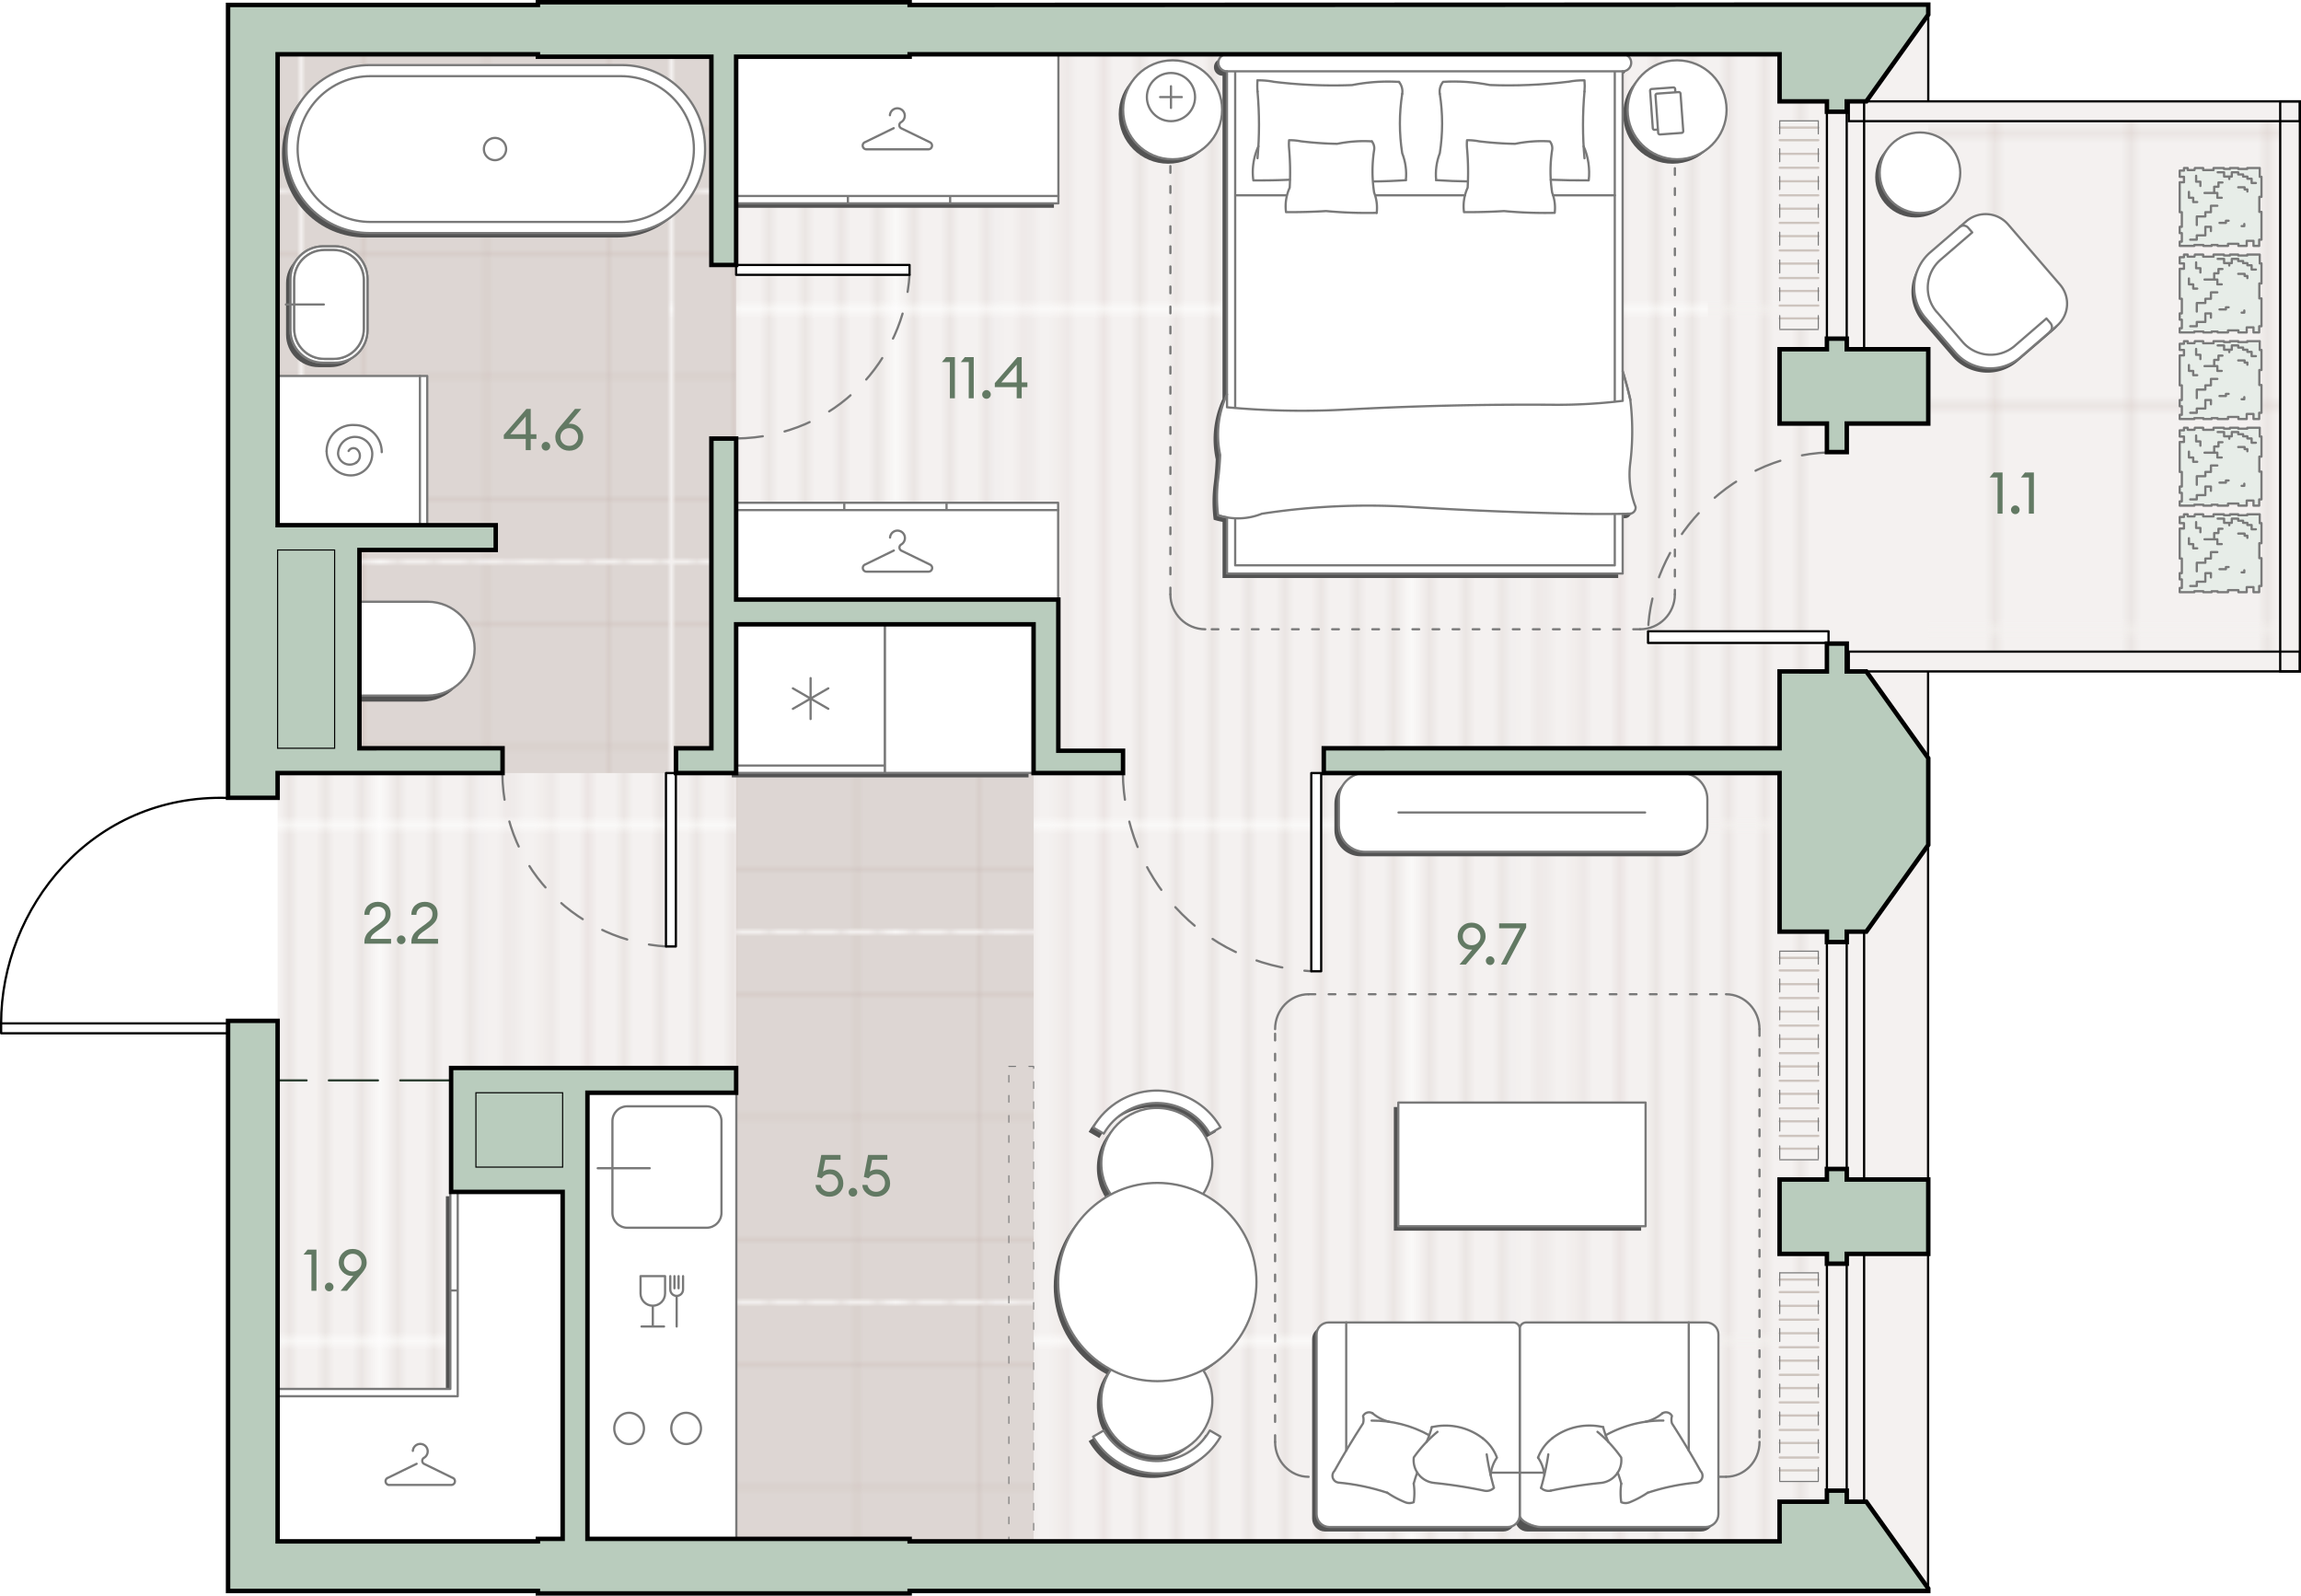 <?xml version="1.0" encoding="UTF-8" standalone="no"?>
<svg
   xml:space="preserve"
   width="515.78"
   height="357.67"
   version="1.0"
   viewBox="0 0 515.78 357.67"
   id="svg300"
   sodipodi:docname="oYcYQnC2MzlFc4SM.svg"
   xmlns:inkscape="http://www.inkscape.org/namespaces/inkscape"
   xmlns:sodipodi="http://sodipodi.sourceforge.net/DTD/sodipodi-0.dtd"
   xmlns:xlink="http://www.w3.org/1999/xlink"
   xmlns="http://www.w3.org/2000/svg"
   xmlns:svg="http://www.w3.org/2000/svg"><defs
     id="defs304" /><sodipodi:namedview
     id="namedview302"
     pagecolor="#ffffff"
     bordercolor="#000000"
     borderopacity="0.25"
     inkscape:showpageshadow="2"
     inkscape:pageopacity="0.0"
     inkscape:pagecheckerboard="0"
     inkscape:deskcolor="#d1d1d1" /><pattern
     id="a_571"
     width="56.44"
     height="56.44"
     x="-514.71"
     y="453.78"
     patternUnits="userSpaceOnUse"
     style="overflow:visible"
     viewBox="0 -56.44 56.44 56.44"><path
       d="M0-56.44h56.44V0H0z"
       style="fill:none"
       id="path2" /><path
       d="M0-56.44h56.44V0H0z"
       style="fill:none"
       id="path4" /><path
       d="M0-56.44h56.44V0H0z"
       style="fill:#f4f1f0"
       id="path6" /><path
       d="M54.67 0v-56.44M50.6 0v-56.44M46.53 0v-56.44M42.46 0v-56.44M38.39 0v-56.44M34.32 0v-56.44M30.26 0v-56.44M26.19 0v-56.44M22.12 0v-56.44M18.05 0v-56.44M13.98 0v-56.44M9.91 0v-56.44M5.85 0v-56.44M1.78 0v-56.44"
       style="fill:none;stroke:#d1c4be;stroke-width:.25;stroke-miterlimit:10"
       id="path8" /></pattern><pattern
     id="c_425"
     width="82.02"
     height="82.02"
     x="-514.71"
     y="453.78"
     patternUnits="userSpaceOnUse"
     style="overflow:visible"
     viewBox="0 -82.02 82.02 82.02"><path
       d="M0-82.02h82.02V0H0z"
       style="fill:none"
       id="path11" /><path
       d="M0-82.02h82.02V0H0z"
       style="fill:none"
       id="path13" /><path
       d="M0-82.02h82.02V0H0z"
       style="fill:#ddd6d3"
       id="path15" /><path
       d="M0-68.35h82.02M0-41.01h82.02M0-13.67h82.02M41.01-82.02V0M13.67-82.02V0m54.68-82.02V0"
       style="fill:none;stroke:#c7b6b1;stroke-width:.25;stroke-miterlimit:10"
       id="path17" /></pattern><pattern
     id="f_78"
     width="56.44"
     height="56.44"
     x="-514.71"
     y="453.78"
     patternUnits="userSpaceOnUse"
     style="overflow:visible"
     viewBox="0 -56.44 56.44 56.44"><path
       d="M0-56.44h56.44V0H0z"
       style="fill:none"
       id="path20" /><path
       d="M0-56.44h56.44V0H0z"
       style="fill:none"
       id="path22" /><path
       d="M0-56.44h56.44V0H0z"
       style="fill:#f4f1f0"
       id="path24" /><path
       d="M10.17 0v-56.44M24.28 0v-56.44M38.39 0v-56.44M52.5 0v-56.44m3.94 22.26H0M56.44-5.9H0"
       style="fill:none;stroke:#d1c4be;stroke-width:.25;stroke-miterlimit:10"
       id="path26" /></pattern><path
     d="M515.78 22.47v128.28h-83.34v18.63l.29.4v19.76l-.09.13-.2.27v73.93h.29v17.67h-.29v73.94l.29.4v1.22H204.4v.56h-84.33v-.56H50.62V231.86H.25c-.14 0-.25-.11-.25-.25v-2.22c0-13.96 5.76-27.55 15.81-37.29 9.44-9.15 21.47-13.79 34.81-13.49V.61h69.44V0h84.33v.61L397.92.53h34.81v2.9l-.25.35v18.68h83.3z"
     style="fill:#fff"
     id="path29" /><path
     d="M382.82 1h49.3v354.91h-49.3z"
     style="fill:#f4f1f0"
     id="path31" /><path
     d="M387.75 22.72h127.78V150.5H387.75z"
     style="fill:#f4f1f0"
     id="path33" /><pattern
     xlink:href="#a_571"
     id="b_302"
     patternTransform="matrix(2.029 0 0 -2.029 16281.048 -34400.73)" /><path
     d="M62.23 12.17h347.39V345.5H62.23z"
     style="fill:url(#b_302)"
     id="path36" /><pattern
     xlink:href="#c_425"
     id="d_486"
     patternTransform="matrix(1 0 0 -1 167.705 -17763.79)" /><path
     d="M61.99 12.17h103.02v161.11H61.99z"
     style="fill:url(#d_486)"
     id="path39" /><pattern
     xlink:href="#c_425"
     id="e_49"
     patternTransform="matrix(1 0 0 -1 167.705 -17763.79)" /><path
     d="M165.01 139.96v104.89h-33.46V345.5H231.7V139.96z"
     style="fill:url(#e_49)"
     id="path42" /><pattern
     xlink:href="#f_78"
     id="g_884"
     patternTransform="matrix(2.182 0 0 -2.182 18929.275 -37176.758)" /><path
     d="M432.23 27.17h78.89v118.89h-78.89z"
     style="fill:url(#g_884)"
     id="path45" /><path
     d="M100.72 242.17H62.03"
     style="fill:none;stroke:#2f4033;stroke-width:.5;stroke-linecap:round;stroke-linejoin:round;stroke-miterlimit:10;stroke-dasharray:11,5"
     id="path47" /><circle
     cx="429.37"
     cy="39.72"
     r="9.03"
     style="fill:#535353"
     id="circle49" /><path
     d="M99.95 268.14v44.19H61.29v34.14H125v-78.33zm-13.69 65.71h6.94m-.81-4.74-6.43 3.14"
     style="fill:#535353"
     id="path51" /><path
     d="M85.96 332.25c-.43.16-.64.64-.48 1.07.12.32.43.54.78.54m7.76-6.08c.8-.45 1.09-1.47.64-2.27s-1.47-1.09-2.27-.64c-.49.28-.81.78-.85 1.34m8.61 7.64H93.2m.82-4.74 6.42 3.14m-.29 1.6c.46 0 .83-.37.83-.83a.84.84 0 0 0-.54-.78m-6.42-4.46a.78.78 0 0 0 0 1.33m7.58-15.14H61.11M100 290.26h1.6m0-22.12v45.83"
     style="fill:#535353"
     id="path53" /><path
     d="M394.4 230.68v92.53M293.33 222.86h93.57M285.82 323.21v-92.53M386.9 331.02h-93.57"
     style="fill:none;stroke:#797979;stroke-width:.5;stroke-linecap:round;stroke-linejoin:round;stroke-miterlimit:10;stroke-dasharray:1.5,3"
     id="path55" /><path
     d="M394.4 230.68c0-4.32-3.36-7.82-7.51-7.82m.01 108.16c4.15 0 7.51-3.5 7.51-7.82M293.33 222.86c-4.15 0-7.51 3.5-7.51 7.82m0 92.53c0 4.32 3.36 7.82 7.51 7.82"
     style="fill:none;stroke:#797979;stroke-width:.5;stroke-linecap:round;stroke-linejoin:round;stroke-miterlimit:10"
     id="path57" /><path
     d="M164.04 140.92h33.33v33.33h-33.33zm0 31.68h33.33M180.7 153v9.17m3.97-6.88-7.94 4.59m7.94 0-7.94-4.59m20.64-14.37h33.18v33.33h-33.18z"
     style="fill:#535353"
     id="path59" /><path
     d="M375.43 19.7v113.53m-113.08 0V19.7m105.26 121.35h-97.45"
     style="fill:none;stroke:#797979;stroke-width:.5;stroke-linecap:round;stroke-linejoin:round;stroke-miterlimit:10;stroke-dasharray:1.5,3"
     id="path61" /><path
     d="M367.61 141.05c4.32 0 7.82-3.5 7.82-7.82m-113.08 0c0 4.32 3.5 7.82 7.82 7.82"
     style="fill:none;stroke:#797979;stroke-width:.5;stroke-linecap:round;stroke-linejoin:round;stroke-miterlimit:10"
     id="path63" /><path
     d="M250.76 25.61c0-6.12 4.96-11.09 11.09-11.09 6.12 0 11.09 4.96 11.09 11.09s-4.96 11.09-11.09 11.09-11.09-4.96-11.09-11.09m113.08 0c0-6.12 4.96-11.09 11.09-11.09s11.09 4.96 11.09 11.09-4.96 11.09-11.09 11.09-11.09-4.96-11.09-11.09"
     style="fill:#535353"
     id="path65" /><path
     d="M274.04 89.4a21.4 21.4 0 0 0-1.53 13.56 68 68 0 0 1-.46 5.5c-.34 2.67-.34 5.37 0 8.04.65.21 1.32.36 1.99.48v12.58h88.69v-13.39c.6-.01 1.21-.01 1.81-.02h-.28c.76 0 1.37-.61 1.37-1.37 0-.06 0-.11-.01-.17-1.2-3.1-1.61-6.45-1.2-9.75.59-4.72.6-9.5.02-14.22-.49-2.16-1.06-4.3-1.72-6.42V16.98a1.92 1.92 0 0 0 0-3.84h-88.69a1.92 1.92 0 0 0 0 3.84V89.4z"
     style="fill:#535353"
     id="path67" /><path
     d="M364.84 24.61c0-6.12 4.96-11.09 11.09-11.09 6.12 0 11.09 4.96 11.09 11.09s-4.96 11.09-11.09 11.09c-6.12 0-11.09-4.96-11.09-11.09m-113.08 0c0-6.12 4.96-11.09 11.09-11.09 6.12 0 11.09 4.96 11.09 11.09s-4.96 11.09-11.09 11.09-11.09-4.96-11.09-11.09"
     style="fill:#fff;stroke:#797979;stroke-width:.5;stroke-linecap:round;stroke-linejoin:round;stroke-miterlimit:10"
     id="path69" /><path
     d="M275.04 88.4a21.4 21.4 0 0 0-1.53 13.56 68 68 0 0 1-.46 5.5c-.34 2.67-.34 5.37 0 8.04.65.21 1.32.36 1.99.48v12.58h88.69v-13.39c.6-.01 1.21-.01 1.81-.02h-.28c.76 0 1.37-.61 1.37-1.37 0-.06 0-.11-.01-.17-1.2-3.1-1.61-6.45-1.2-9.75.59-4.72.6-9.5.02-14.22-.49-2.16-1.06-4.3-1.72-6.42V15.98a1.92 1.92 0 0 0 0-3.84h-88.69a1.92 1.92 0 0 0 0 3.84V88.4z"
     style="fill:#fff;stroke:#797979;stroke-width:.5;stroke-linecap:round;stroke-linejoin:round;stroke-miterlimit:10"
     id="path71" /><path
     d="M322.74 34.34c.69-4.41.69-8.9 0-13.3m32.43-.53c-.44 4.98-.44 9.99 0 14.97m-32.43-1.14c-.74 1.92-1.02 3.99-.82 6.04"
     style="fill:none;stroke:#797979;stroke-width:.5;stroke-linecap:round;stroke-linejoin:round;stroke-miterlimit:10"
     id="path73" /><path
     d="M356.12 40.43c.29-2.52-.08-5.32-1.14-7.63m-33.06 7.58c2.37.16 4.75.25 7.12.28m18.57-.37c2.84.11 5.68.16 8.51.14m-32.66-22.07c-.61.75-.87 1.72-.72 2.68m32.43-.53q.105-1.245 0-2.49m-21.2 1.04c-3.46-.68-6.99-.92-10.51-.71m10.51.71c5.85.22 11.7-.02 17.51-.73m3.69-.32c-1.24-.02-2.48.09-3.69.33m-37.17 2.7c-.69 4.41-.69 8.9 0 13.3m-32.43 1.13c.44-4.98.44-9.99 0-14.97m33.25 19.88c.21-2.05-.07-4.12-.82-6.04"
     style="fill:none;stroke:#797979;stroke-width:.5;stroke-linecap:round;stroke-linejoin:round;stroke-miterlimit:10"
     id="path75" /><path
     d="M282.08 32.8a13.9 13.9 0 0 0-1.17 7.39m27.1.48c2.38-.03 4.75-.13 7.12-.28m-34.19.04c2.84.02 5.31-.02 8.15-.14m25.22-19.25c.15-.95-.11-1.93-.72-2.68m-31.71-.35q-.105 1.245 0 2.49"
     style="fill:none;stroke:#797979;stroke-width:.5;stroke-linecap:round;stroke-linejoin:round;stroke-miterlimit:10"
     id="path77" /><path
     d="M313.6 18.36c-3.52-.21-7.05.03-10.51.71m-17.52-.73c5.81.71 11.67.95 17.51.73m-17.51-.73q-1.83-.36-3.69-.33m81.86 65.2v6.64m-88.7 1.44c8.51.79 17.06.98 25.59.57m47.66-1.13c-15.89-.12-31.79.26-47.66 1.13m47.66-1.13c5.16.04 10.32-.26 15.44-.88m-90.68 25.64c3.19 1.03 6.65.92 9.76-.32m33.43-1.54c-11.16-.69-22.37-.17-33.43 1.53m33.43-1.53c12.17.75 24.36 1.26 36.55 1.51m0 0q6.375.135 12.75 0m-90.5-99.16h88.7m1.72 73.65c-.49-2.16-1.06-4.3-1.72-6.42m-86.87 43.51v-10.55m0-72.39h11.62m73.47-27.8v74.08m-86.92 1.23v-2.9m86.92 38.33h-85.09m0-35.27V15.98m85.09 99.21v11.53m-33.12-95.28c-.05.6-.05 1.2 0 1.79m8.29 14.08c3.77.35 7.56.48 11.35.4m-20.32-.16q4.485.03 8.97-.24m-8.15-5.24a10 10 0 0 0-.84 5.31m.84-5.31c.17-2.95.12-5.9-.14-8.84m2.65-1.56c-.87-.17-1.76-.25-2.65-.24m2.65.24q4.05.495 8.13.57m7.78-.55c-2.61-.16-5.22.03-7.78.55m8.3 1.37a2.42 2.42 0 0 0-.52-1.92m.52 1.92c-.49 3.17-.49 6.4 0 9.56m.57 4.54a9.34 9.34 0 0 0-.57-4.53m-58.97-11.74c-.05.6-.05 1.2 0 1.79m8.29 14.08c3.77.35 7.56.48 11.35.4m-20.32-.16q4.485.03 8.97-.24m-8.15-5.24a10 10 0 0 0-.84 5.31m.84-5.31c.17-2.95.12-5.9-.14-8.84m2.65-1.56c-.87-.17-1.76-.25-2.65-.24m2.65.24q4.05.495 8.13.57m7.78-.55c-2.61-.16-5.22.03-7.78.55"
     style="fill:none;stroke:#797979;stroke-width:.5;stroke-linecap:round;stroke-linejoin:round;stroke-miterlimit:10"
     id="path79" /><path
     d="M308.02 33.61a2.42 2.42 0 0 0-.52-1.92m.52 1.92c-.49 3.17-.49 6.4 0 9.56m.57 4.54a9.34 9.34 0 0 0-.57-4.53m.21.6h20.15m19.75 0h13.83"
     style="fill:none;stroke:#797979;stroke-width:.5;stroke-linecap:round;stroke-linejoin:round;stroke-miterlimit:10"
     id="path81" /><path
     d="M312.44 248.14h55.43v27.72h-55.43z"
     style="fill:#535353"
     transform="rotate(-180 340.153 262)"
     id="path83" /><path
     d="M341.09 297.43h40.39c1.5 0 2.71 1.21 2.71 2.71v40.25c0 1.6-1.3 2.9-2.9 2.9h-38.93c-1.5 0-2.71-1.21-2.71-2.71v-41.72c0-.79.64-1.43 1.44-1.43"
     style="fill:#535353"
     id="path85" /><path
     d="M338.22 297.43h-41.39c-1.5 0-2.71 1.21-2.71 2.71v40.25c0 1.6 1.3 2.9 2.9 2.9h39.93c1.5 0 2.71-1.21 2.71-2.71v-41.72c-.01-.79-.65-1.43-1.44-1.43"
     style="fill:#535353"
     id="path87" /><path
     d="M342.09 296.43h40.39c1.5 0 2.71 1.21 2.71 2.71v40.25c0 1.6-1.3 2.9-2.9 2.9h-36.93c-1.5 0-4.71-1.21-4.71-2.71v-41.72c0-.79.65-1.43 1.44-1.43"
     style="fill:#fff;stroke:#797979;stroke-width:.5;stroke-linecap:round;stroke-linejoin:round;stroke-miterlimit:10"
     id="path89" /><path
     d="M339.22 296.43h-41.39c-1.5 0-2.71 1.21-2.71 2.71v40.25c0 1.6 1.3 2.9 2.9 2.9h39.93c1.5 0 2.71-1.21 2.71-2.71v-41.72c-.01-.79-.65-1.43-1.44-1.43"
     style="fill:#fff;stroke:#797979;stroke-width:.5;stroke-linecap:round;stroke-linejoin:round;stroke-miterlimit:10"
     id="path91" /><path
     d="M310.97 334.6c-3.54-1.17-7.2-1.93-10.9-2.27m-.95-2.61c-.6.6-.59 1.57.01 2.17.25.25.58.4.94.44m5.46-13.27c-2.25 3.48-4.39 7.04-6.41 10.66m6.41-10.66c.16-.54.16-1.12 0-1.66m12.15 12.67c-.3.82-.57 1.64-.79 2.48m-9.23-15.77c-.72-.43-1.65-.19-2.08.53-.02.03-.04.06-.05.09m14.85 4.32c-3.95-2.2-8.4-3.33-12.93-3.29"
     style="fill:none;stroke:#797979;stroke-width:.5;stroke-linecap:round;stroke-linejoin:round;stroke-miterlimit:10"
     id="path93" /><path
     d="M307.66 316.78c1.09.93 2.39 1.59 3.78 1.91m5.45 18.03c.2-1.38.2-2.78 0-4.16m-1.94 4.16c.62.26 1.32.26 1.94 0m-5.92-2.12c1.25.84 2.59 1.55 3.98 2.12m18.3-10.72c.38 2.54.92 5.04 1.63 7.51m-2.17.63c-3.71-.78-7.46-1.36-11.23-1.74m10.91-9.98a13.67 13.67 0 0 0-11.45-2.52m1.28 1.04a29.2 29.2 0 0 0-5.31 5.74m0 0a5.11 5.11 0 0 0 4.45 5.7c.04 0 .08.01.12.01m11.23 1.75c.78.17 1.59-.07 2.17-.63"
     style="fill:none;stroke:#797979;stroke-width:.5;stroke-linecap:round;stroke-linejoin:round;stroke-miterlimit:10"
     id="path95" /><path
     d="M335.55 326.73a8.2 8.2 0 0 0-1.42 3.91m1.42-3.91c-.63-1.7-1.73-3.2-3.16-4.31m-12.63.81c.49-1.07.89-2.19 1.18-3.33m59.3 12.43a49.4 49.4 0 0 0-10.9 2.27m10.9-2.27c.84-.08 1.46-.82 1.38-1.67-.03-.35-.19-.68-.44-.94m.01 0c-2.02-3.62-4.16-7.17-6.41-10.66m0-1.66a2.93 2.93 0 0 0 0 1.66m-11.37 13.5c-.22-.84-.49-1.67-.79-2.48m12.16-12.68a1.507 1.507 0 0 0-2.03-.67c-.03.02-.06.03-.09.05m.19 1.64c-4.52-.04-8.97 1.09-12.93 3.29"
     style="fill:none;stroke:#797979;stroke-width:.5;stroke-linecap:round;stroke-linejoin:round;stroke-miterlimit:10"
     id="path97" /><path
     d="M368.86 318.69a9 9 0 0 0 3.78-1.91m-9.23 15.78c-.2 1.38-.2 2.78 0 4.16m0 0c.62.26 1.32.26 1.94 0m0 0c1.39-.57 2.73-1.28 3.98-2.12m-23.9-1.09c.71-2.46 1.26-4.97 1.63-7.51m11.77 6.4c-3.77.37-7.52.95-11.23 1.74m11.76-14.25c-4-.92-8.21 0-11.45 2.52m15.48 4.27a29.2 29.2 0 0 0-5.31-5.74m.75 11.46a5.11 5.11 0 0 0 4.58-5.59c0-.04-.01-.08-.01-.12"
     style="fill:none;stroke:#797979;stroke-width:.5;stroke-linecap:round;stroke-linejoin:round;stroke-miterlimit:10"
     id="path99" /><path
     d="M345.43 333.51c.57.56 1.39.79 2.17.63m-1.42-3.5c-.13-1.4-.62-2.75-1.42-3.91"
     style="fill:none;stroke:#797979;stroke-width:.5;stroke-linecap:round;stroke-linejoin:round;stroke-miterlimit:10"
     id="path101" /><path
     d="M347.92 322.42a9.7 9.7 0 0 0-3.16 4.31m14.6-6.84c.29 1.14.69 2.26 1.18 3.33m-14.43 6.88h-5.46m37.89-4.97v-28.7M334.2 330.1h6.45m-38.89-4.97v-28.7"
     style="fill:none;stroke:#797979;stroke-width:.5;stroke-linecap:round;stroke-linejoin:round;stroke-miterlimit:10"
     id="path103" /><path
     d="M313.44 247.14h55.43v27.72h-55.43z"
     style="fill:#fff;stroke:#797979;stroke-width:.5;stroke-linecap:round;stroke-linejoin:round;stroke-miterlimit:10"
     transform="rotate(-180 341.153 261)"
     id="path105" /><path
     d="M165.04 139.92h33.33v33.33h-33.33z"
     style="fill:#fff;stroke:#797979;stroke-width:.5;stroke-linecap:round;stroke-linejoin:round;stroke-miterlimit:10"
     id="path107" /><path
     d="M165.04 171.6h33.33M181.7 152v9.17m3.97-6.88-7.94 4.59m7.94 0-7.94-4.59"
     style="fill:none;stroke:#797979;stroke-width:.5;stroke-linecap:round;stroke-linejoin:round;stroke-miterlimit:10"
     id="path109" /><path
     d="M98.42 278.22h99.94v33.33H98.42z"
     style="fill:#fff;stroke:#797979;stroke-width:.5;stroke-linecap:round;stroke-linejoin:round;stroke-miterlimit:10"
     transform="rotate(-90 148.391 294.89)"
     id="path111" /><path
     d="M143.58 286.05v3.88m0 0c0 1.52 1.23 2.75 2.75 2.75m0 0v4.66m0 0h-2.53m-.22-11.29h2.75m2.75 0v3.88m-2.75 2.75c1.52 0 2.75-1.23 2.75-2.75m-2.75 7.41h2.52m.23-11.29h-2.75m3.92 0v3m0 0c0 .79.64 1.43 1.43 1.43m0 0v6.86m1.43-11.29v3m-1.43 1.43c.79 0 1.43-.64 1.43-1.43m-1.93-3v2.72m.93-2.72v2.72m-6.47-26.91h-11.66m3.3-10.55v20.56c0 1.84 1.49 3.33 3.33 3.33h17.78c1.84 0 3.33-1.49 3.33-3.33v-20.56c0-1.84-1.49-3.33-3.33-3.33h-17.78c-1.84-.01-3.33 1.49-3.33 3.33"
     style="fill:none;stroke:#797979;stroke-width:.5;stroke-linecap:round;stroke-linejoin:round;stroke-miterlimit:10"
     id="path113" /><path
     d="M198.37 139.92h33.18v33.33h-33.18z"
     style="fill:#fff;stroke:#797979;stroke-width:.5;stroke-linecap:round;stroke-linejoin:round;stroke-miterlimit:10"
     id="path115" /><path
     d="M150.47 320.18c0-1.93 1.49-3.5 3.33-3.5s3.33 1.57 3.33 3.5-1.49 3.5-3.33 3.5-3.33-1.57-3.33-3.5m-12.78 0c0-1.93 1.49-3.5 3.33-3.5s3.33 1.57 3.33 3.5-1.49 3.5-3.33 3.5-3.33-1.57-3.33-3.5"
     style="fill:none;stroke:#797979;stroke-width:.5;stroke-linecap:round;stroke-linejoin:round;stroke-miterlimit:10"
     id="path117" /><path
     d="M62.44 84.27h33.33v33.33H62.44z"
     style="fill:#fff;stroke:#797979;stroke-width:.5;stroke-linecap:round;stroke-linejoin:round;stroke-miterlimit:10"
     id="path119" /><path
     d="M94.13 117.6V84.27m-14.05 16.51a1.25 1.25 0 0 0-1.77.08c-.06.07-.12.15-.17.23m1.73 2.59a1.86 1.86 0 0 0 .48-2.58c-.08-.11-.17-.22-.27-.31"
     style="fill:none;stroke:#797979;stroke-width:.5;stroke-linecap:round;stroke-linejoin:round;stroke-miterlimit:10"
     id="path121" /><path
     d="M75.78 101.77a2.624 2.624 0 0 0 4.1 1.91m-.27-5.75a3.83 3.83 0 0 0-3.83 3.83m7.67.01a3.83 3.83 0 0 0-3.83-3.83m-.97 8.62a4.79 4.79 0 0 0 4.79-4.79m-10.22-.64c0 3 2.43 5.43 5.43 5.43"
     style="fill:none;stroke:#797979;stroke-width:.5;stroke-linecap:round;stroke-linejoin:round;stroke-miterlimit:10"
     id="path123" /><path
     d="M79.5 95.28a5.866 5.866 0 0 0-6.27 5.43c-.01.14-.01.28-.01.42m12.35.22c0-3.35-2.72-6.07-6.07-6.07"
     style="fill:none;stroke:#797979;stroke-width:.5;stroke-linecap:round;stroke-linejoin:round;stroke-miterlimit:10"
     id="path125" /><path
     d="M157.04 34.24v.35c0 10.3-8.35 18.65-18.65 18.65H81.87c-10.3 0-18.65-8.35-18.65-18.65v-.35c0-10.3 8.35-18.65 18.65-18.65h56.51c10.31-.01 18.66 8.35 18.66 18.65"
     style="fill:#535353"
     id="path127" /><path
     d="M158.04 33.24v.35c0 10.3-8.35 18.65-18.65 18.65H82.87c-10.3 0-18.65-8.35-18.65-18.65v-.35c0-10.3 8.35-18.65 18.65-18.65h56.51c10.31-.01 18.66 8.35 18.66 18.65"
     style="fill:#fff;stroke:#797979;stroke-width:.5;stroke-linecap:round;stroke-linejoin:round;stroke-miterlimit:10"
     id="path129" /><path
     d="M155.54 33.41c0 9.02-7.32 16.34-16.34 16.34H83.05c-9.02 0-16.34-7.32-16.34-16.34v0c0-9.02 7.31-16.34 16.34-16.34h56.16c9.02.01 16.33 7.32 16.33 16.34"
     style="fill:none;stroke:#797979;stroke-width:.5;stroke-linecap:round;stroke-linejoin:round;stroke-miterlimit:10"
     id="path131" /><path
     d="M108.47 33.41a2.49 2.49 0 1 1 2.49 2.49 2.48 2.48 0 0 1-2.49-2.49"
     style="fill:none;stroke:#797979;stroke-width:.5;stroke-linecap:round;stroke-linejoin:round;stroke-miterlimit:10"
     id="path133" /><path
     d="M81.37 63.51v11.5c0 4.02-3.26 7.29-7.29 7.29h-2.67c-4.02 0-7.29-3.26-7.29-7.29v-11.5c0-4.02 3.26-7.29 7.29-7.29h2.67c4.03 0 7.29 3.26 7.29 7.29"
     style="fill:#535353"
     id="path135" /><path
     d="M82.37 62.51v11.5c0 4.02-3.26 7.29-7.29 7.29h-2.67c-4.02 0-7.29-3.26-7.29-7.29v-11.5c0-4.02 3.26-7.29 7.29-7.29h2.67c4.03 0 7.29 3.26 7.29 7.29"
     style="fill:#fff;stroke:#797979;stroke-width:.5;stroke-linecap:round;stroke-linejoin:round;stroke-miterlimit:10"
     id="path137" /><path
     d="M82.37 62.51v11.5c0 4.02-3.26 7.29-7.29 7.29h-2.67c-4.02 0-7.29-3.26-7.29-7.29v-11.5c0-4.02 3.26-7.29 7.29-7.29h2.67c4.03 0 7.29 3.26 7.29 7.29"
     style="fill:#fff;stroke:#797979;stroke-width:.5;stroke-linecap:round;stroke-linejoin:round;stroke-miterlimit:10"
     id="path139" /><path
     d="M81.54 62.78v10.93c0 3.72-3.01 6.73-6.73 6.73h-2.12c-3.72 0-6.73-3.01-6.73-6.73V62.78c0-3.72 3.01-6.73 6.73-6.73h2.12c3.72 0 6.73 3.02 6.73 6.73"
     style="fill:#fff;stroke:#797979;stroke-width:.5;stroke-linecap:round;stroke-linejoin:round;stroke-miterlimit:10"
     id="path141" /><path
     d="M81.54 62.78v10.93c0 3.72-3.01 6.73-6.73 6.73h-2.12c-3.72 0-6.73-3.01-6.73-6.73V62.78c0-3.72 3.01-6.73 6.73-6.73h2.12c3.72 0 6.73 3.02 6.73 6.73"
     style="fill:#fff;stroke:#797979;stroke-width:.5;stroke-linecap:round;stroke-linejoin:round;stroke-miterlimit:10"
     id="path143" /><path
     d="M72.59 68.25h-8.51"
     style="fill:none;stroke:#797979;stroke-width:.5;stroke-linecap:round;stroke-linejoin:round;stroke-miterlimit:10"
     id="path145" /><path
     d="M100.95 267.14v44.19H62.29v34.14H126v-78.33z"
     style="fill:#fff;stroke:#797979;stroke-width:.5;stroke-linecap:round;stroke-linejoin:round;stroke-miterlimit:10"
     id="path147" /><path
     d="M87.26 332.85h6.94m-.81-4.74-6.43 3.14m0 0c-.43.16-.64.64-.48 1.07.12.32.43.54.78.54m7.76-6.08c.8-.45 1.09-1.47.64-2.27s-1.47-1.09-2.27-.64c-.49.28-.81.78-.85 1.34m8.61 7.64H94.2m.82-4.74 6.42 3.14m-.29 1.6c.46 0 .83-.37.83-.83a.84.84 0 0 0-.54-.78m-6.42-4.46a.78.78 0 0 0 0 1.33m7.58-15.14H62.11M101 289.26h1.6m0-22.12v45.83M376.95 29.79l-4.85.35m4.6-9.14.61 8.38m-5.87-8.39 4.85-.35m-4.6 9.14-.6-8.38m5.86 8.39c.21-.02.37-.2.35-.41m-.6-8.38a.38.38 0 0 0-.41-.35m-4.85.34a.38.38 0 0 0-.35.41m.6 8.38c.02.21.2.37.41.35m-.46-1.09-.75.05m4.6-9.14.05.75m-5.31-.75 4.85-.35m-4.6 9.14-.6-8.38m5.61-.41a.38.38 0 0 0-.41-.35m-4.85.35a.38.38 0 0 0-.35.41m.6 8.38c.02.21.2.37.41.35"
     style="fill:none;stroke:#797979;stroke-width:.5;stroke-linecap:round;stroke-linejoin:round;stroke-miterlimit:10"
     id="path149" /><path
     d="M105.05 146.75c0 5.81-4.71 10.52-10.52 10.52H66.92v-21.04h27.61c5.81 0 10.52 4.71 10.52 10.52m-26.03-10.52v21.03"
     style="fill:#535353"
     id="path151" /><path
     d="M106.39 145.4c0 5.81-4.71 10.52-10.52 10.52H68.26v-21.04h27.61c5.81.01 10.52 4.72 10.52 10.52"
     style="fill:#fff;stroke:#797979;stroke-width:.5;stroke-linecap:round;stroke-linejoin:round;stroke-miterlimit:10"
     id="path153" /><path
     d="M80.36 134.89v21.03"
     style="fill:none;stroke:#797979;stroke-width:.5;stroke-linecap:round;stroke-linejoin:round;stroke-miterlimit:10"
     id="path155" /><path
     d="M407.58 332.07v-46.76h-8.65v46.76z"
     style="fill-rule:evenodd;clip-rule:evenodd;fill:#f4f2f1"
     id="path157" /><path
     d="M398.93 289.63h8.65m-8.65 6.18h8.65m-8.65-3.11h8.65m-8.65-5.89h8.65m-8.65 12.04h8.65m-8.65 6.14h8.65m-8.65 6.15h8.65m-8.65 6.15h8.65m-8.65 6.15h8.65m-8.65 6.15h8.65m-8.65-27.6h8.65m-8.65 6.18h8.65m-8.65 6.18h8.65m-8.65 6.18h8.65m-8.65 6.18h8.65"
     style="fill:none;stroke:#cdc4be;stroke-width:.5;stroke-linecap:round;stroke-linejoin:round;stroke-miterlimit:10"
     id="path159" /><path
     d="M398.93 285.32v46.75m8.65-46.75v46.75"
     style="fill:none;stroke:#797979;stroke-width:.255;stroke-linecap:round;stroke-linejoin:round;stroke-miterlimit:10;stroke-dasharray:2.9,3.333"
     id="path161" /><path
     d="M398.93 332.07h8.65m0-46.76h-8.65"
     style="fill:none;stroke:#797979;stroke-width:.255;stroke-linecap:round;stroke-linejoin:round;stroke-miterlimit:10"
     id="path163" /><path
     d="M407.58 259.96v-46.75h-8.65v46.75z"
     style="fill-rule:evenodd;clip-rule:evenodd;fill:#f4f2f1"
     id="path165" /><path
     d="M398.93 217.53h8.65m-8.65 6.18h8.65m-8.65-3.11h8.65m-8.65-5.89h8.65m-8.65 12.03h8.65m-8.65 6.15h8.65m-8.65 6.15h8.65m-8.65 6.15h8.65m-8.65 6.15h8.65m-8.65 6.14h8.65m-8.65-27.59h8.65m-8.65 6.18h8.65m-8.65 6.18h8.65m-8.65 6.18h8.65m-8.65 6.18h8.65"
     style="fill:none;stroke:#cdc4be;stroke-width:.5;stroke-linecap:round;stroke-linejoin:round;stroke-miterlimit:10"
     id="path167" /><path
     d="M398.93 213.22v46.74m8.65-46.74v46.74"
     style="fill:none;stroke:#797979;stroke-width:.255;stroke-linecap:round;stroke-linejoin:round;stroke-miterlimit:10;stroke-dasharray:2.9,3.333"
     id="path169" /><path
     d="M398.93 259.96h8.65m0-46.75h-8.65"
     style="fill:none;stroke:#797979;stroke-width:.255;stroke-linecap:round;stroke-linejoin:round;stroke-miterlimit:10"
     id="path171" /><path
     d="M407.58 73.85V27.09h-8.65v46.76z"
     style="fill-rule:evenodd;clip-rule:evenodd;fill:#f4f2f1"
     id="path173" /><path
     d="M398.93 31.42h8.65m-8.65 6.18h8.65m-8.65-3.12h8.65m-8.65-5.88h8.65m-8.65 12.03h8.65m-8.65 6.15h8.65m-8.65 6.15h8.65m-8.65 6.15h8.65m-8.65 6.14h8.65m-8.65 6.15h8.65m-8.65-27.59h8.65m-8.65 6.18h8.65m-8.65 6.18h8.65m-8.65 6.18h8.65m-8.65 6.18h8.65"
     style="fill:none;stroke:#cdc4be;stroke-width:.5;stroke-linecap:round;stroke-linejoin:round;stroke-miterlimit:10"
     id="path175" /><path
     d="M398.93 27.11v46.74m8.65-46.74v46.74"
     style="fill:none;stroke:#797979;stroke-width:.255;stroke-linecap:round;stroke-linejoin:round;stroke-miterlimit:10;stroke-dasharray:2.9,3.333"
     id="path177" /><path
     d="M398.93 73.85h8.65m0-46.76h-8.65"
     style="fill:none;stroke:#797979;stroke-width:.255;stroke-linecap:round;stroke-linejoin:round;stroke-miterlimit:10"
     id="path179" /><path
     d="M375.81 191.94h-70.8c-3.26 0-5.9-2.64-5.9-5.9v-5.89c0-3.26 2.64-5.9 5.9-5.9h70.8c3.26 0 5.9 2.64 5.9 5.9v5.89c0 3.26-2.64 5.9-5.9 5.9m-63.33-8.82h55.28"
     style="fill:#535353"
     id="path181" /><path
     d="M376.81 190.94h-70.8c-3.26 0-5.9-2.64-5.9-5.9v-5.89c0-3.26 2.64-5.9 5.9-5.9h70.8c3.26 0 5.9 2.64 5.9 5.9v5.89c0 3.26-2.64 5.9-5.9 5.9m-63.33-8.82h55.28"
     style="fill:#fff;stroke:#797979;stroke-width:.5;stroke-linecap:round;stroke-linejoin:round;stroke-miterlimit:10"
     id="path183" /><path
     d="M262.48 16.36c2.98 0 5.4 2.42 5.4 5.4s-2.42 5.4-5.4 5.4-5.4-2.42-5.4-5.4 2.41-5.4 5.4-5.4m0 5.4h2.43m-2.43 0h-2.43m2.43 0v-2.43m0 2.43v2.43"
     style="fill:none;stroke:#797979;stroke-width:.5;stroke-linecap:round;stroke-linejoin:round;stroke-miterlimit:10"
     id="path185" /><path
     d="m449.49 51.27 11.64 13.5a6.527 6.527 0 0 1-.68 9.21l-8.15 7.03c-4.35 3.75-10.92 3.27-14.67-1.08l-6.63-7.7c-3.77-4.37-3.28-10.97 1.09-14.74l8.02-6.91c2.78-2.41 6.98-2.09 9.38.69"
     style="fill:#535353"
     id="path187" /><path
     d="m450.12 50.3 11.64 13.5a6.527 6.527 0 0 1-.68 9.21l-8.15 7.03c-4.35 3.75-10.92 3.27-14.67-1.08l-6.64-7.69c-3.77-4.37-3.28-10.97 1.09-14.74l8.02-6.91a6.653 6.653 0 0 1 9.39.68"
     style="fill:#fff;stroke:#797979;stroke-width:.5;stroke-linecap:round;stroke-linejoin:round;stroke-miterlimit:10"
     id="path189" /><path
     d="M435 58.21c-3.47 3-3.86 8.24-.87 11.72m7.96-17.83L435 58.21m-.86 11.71 5.78 6.72m11.72.86 7.08-6.11m-18.8 5.25c3 3.47 8.24 3.86 11.72.87m7.84-3.12c.58-.5.64-1.37.14-1.95m-18.44-21.39a1.38 1.38 0 0 0-1.95-.14m20.4 21.53-.91-1.05M442.09 52.1l-.91-1.05"
     style="fill:none;stroke:#797979;stroke-width:.5;stroke-linecap:round;stroke-linejoin:round;stroke-miterlimit:10"
     id="path191" /><path
     d="M506.53 39.63v-1.97h-2.8v.21h-2.02v-.21h-1.86v.21l-1.34-.01v-.06l-.01-.14h-2.32v.46h-2.33v-.46h-1.86l-.09.46h-1.52v-.46h-.83v.58h-.96v1.39h.96v1.22h0-.96v6.71h.48v3.28h-.48v1.41h.48v1.91h-.48v.96h3.28v-.21h2.02v.21h1.86v-.21h1.34l.01.21h2.32v-.47h2.33v.47h1.86v-1.14h1.52v1.14h1.28v-1.4h.51v-6.23h-.48v-3.36h.48v-4.5z"
     style="fill:#e7ede8;stroke:#797979;stroke-width:.5;stroke-linecap:round;stroke-linejoin:round;stroke-miterlimit:10"
     id="path193" /><path
     d="M497.1 38.62h1.44m0 0v.96m0 0h1.73m0 0v-.96m0 0h1.44m0 0v.48m0 0h1.09m0 0v.48m0 0h.96m0 0v.48m0 0h.95m0 0v.96m0 0h.96m-3.96.96h1.43m0 0v.48m0 0h.62m0 0v.47m-7.44.24v-1.31m0 0h.96m0 0v-.96m0 0h.9m-1.15 5.22h-1.44m0 0v1.44m0 0h-1.25m0 0v.96m0 0h-1.92m0 0v1.92m-1.47 3.28h1.47m0 0v-.96m0 0h1.92m0 0v-.96m0 0v-.96m0 0h1.25m0 0v.96m1.92-1.84h1.44m0 0v-.48m0 0h.61m.14-9.36v-.48m-9.04 3.37v1.32m0 0h.96m0 0v.96m0 0h.9m5.5-.96h-.99m0 0v-1.08m0 0h-2.88m-1.88-3.85v1.32m0 0h.96m0 0v.96m9.24 9h.6m0 0v-.48"
     style="fill:none;stroke:#797979;stroke-width:.5;stroke-linecap:round;stroke-linejoin:round;stroke-miterlimit:10"
     id="path195" /><path
     d="M506.53 59.04v-1.98h-2.8v.21h-2.02v-.21h-1.86v.21h-1.34v-.06l-.01-.15h-2.32v.47h-2.33v-.47h-1.86l-.09.47h-1.52v-.47h-.83v.59h-.96v1.39h.96v1.21h0-.96v6.72h.48v3.28h-.48v1.4h.48v1.92h-.48v.95h3.28v-.21h2.02v.21h1.86v-.21l1.34.01.01.2h2.32v-.46h2.33v.46h1.86v-1.14h1.52v1.14h1.28v-1.39h.51v-6.24h-.48v-3.35h.48v-4.5z"
     style="fill:#e7ede8;stroke:#797979;stroke-width:.5;stroke-linecap:round;stroke-linejoin:round;stroke-miterlimit:10"
     id="path197" /><path
     d="M497.1 58.03h1.44m0 0v.95m0 0h1.73m0 0v-.95m0 0h1.44m0 0v.48m0 0h1.09m0 0v.47m0 0h.96m0 0v.48m0 0h.95m0 0v.96m0 0h.96m-3.96.96h1.43m0 0v.48m0 0h.62m0 0v.48m-7.44.24v-1.32m0 0h.96m0 0v-.96m0 0h.9m-1.15 5.23h-1.44m0 0v1.44m0 0h-1.25m0 0v.95m0 0h-1.92m0 0v1.92m-1.47 3.29h1.47m0 0v-.96m0 0h1.92m0 0v-.96m0 0v-.96m0 0h1.25m0 0v.96m1.92-1.85h1.44m0 0v-.48m0 0h.61m.14-9.36v-.48m-9.04 3.38v1.32m0 0h.96m0 0v.95m0 0h.9m5.5-.95h-.99m0 0v-1.08m0 0h-2.88m-1.88-3.85v1.31m0 0h.96m0 0v.96m9.24 9h.6m0 0v-.48"
     style="fill:none;stroke:#797979;stroke-width:.5;stroke-linecap:round;stroke-linejoin:round;stroke-miterlimit:10"
     id="path199" /><path
     d="M506.53 78.44v-1.97h-2.8v.21h-2.02v-.21h-1.86v.21l-1.34-.01v-.06l-.01-.14h-2.32v.47h-2.33v-.47h-1.86l-.09.46h-1.52v-.46h-.83v.58h-.96v1.39h.96v1.22h0-.96v6.71h.48v3.29h-.48v1.4h.48v1.92h-.48v.95h3.28v-.21h2.02v.21h1.86v-.21l1.34.01.01.2h2.32v-.47h2.33v.47h1.86v-1.14h1.52v1.14h1.28v-1.4h.51V86.3h-.48v-3.36h.48v-4.5z"
     style="fill:#e7ede8;stroke:#797979;stroke-width:.5;stroke-linecap:round;stroke-linejoin:round;stroke-miterlimit:10"
     id="path201" /><path
     d="M497.1 77.43h1.44m0 0v.96m0 0h1.73m0 0v-.96m0 0h1.44m0 0v.48m0 0h1.09m0 0v.48m0 0h.96m0 0v.48m0 0h.95m0 0v.96m0 0h.96m-3.96.96h1.43m0 0v.48m0 0h.62m0 0v.48m-7.44.24v-1.32m0 0h.96m0 0v-.96m0 0h.9m-1.15 5.22h-1.44m0 0v1.44m0 0h-1.25m0 0v.96m0 0h-1.92m0 0v1.92m-1.47 3.28h1.47m0 0v-.96m0 0h1.92m0 0v-.95m0 0v-.96m0 0h1.25m0 0v.96m1.92-1.85h1.44m0 0v-.48m0 0h.61m.14-9.36v-.48m-9.04 3.37v1.32m0 0h.96m0 0v.96m0 0h.9m5.5-.96h-.99m0 0v-1.08m0 0h-2.88m-1.88-3.85v1.32m0 0h.96m0 0v.96m9.24 9h.6m0 0v-.48"
     style="fill:none;stroke:#797979;stroke-width:.5;stroke-linecap:round;stroke-linejoin:round;stroke-miterlimit:10"
     id="path203" /><path
     d="M506.53 97.85v-1.97h-2.8v.21h-2.02v-.21h-1.86v.21l-1.34-.01v-.06l-.01-.14h-2.32v.46h-2.33v-.46h-1.86l-.09.46h-1.52v-.46h-.83v.58h-.96v1.39h.96v1.22h0-.96v6.71h.48v3.28h-.48v1.41h.48v1.91h-.48v.96h3.28v-.21h2.02v.21h1.86v-.21h1.34l.01.21h2.32v-.47h2.33v.47h1.86v-1.14h1.52v1.14h1.28v-1.4h.51v-6.23h-.48v-3.36h.48v-4.5z"
     style="fill:#e7ede8;stroke:#797979;stroke-width:.5;stroke-linecap:round;stroke-linejoin:round;stroke-miterlimit:10"
     id="path205" /><path
     d="M497.1 96.84h1.44m0 0v.96m0 0h1.73m0 0v-.96m0 0h1.44m0 0v.48m0 0h1.09m0 0v.48m0 0h.96m0 0v.48m0 0h.95m0 0v.96m0 0h.96m-3.96.96h1.43m0 0v.47m0 0h.62m0 0v.48m-7.44.24v-1.31m0 0h.96m0 0v-.96m0 0h.9m-1.15 5.22h-1.44m0 0v1.44m0 0h-1.25m0 0v.96m0 0h-1.92m0 0v1.92m-1.47 3.28h1.47m0 0v-.96m0 0h1.92m0 0v-.96m0 0v-.96m0 0h1.25m0 0v.96m1.92-1.84h1.44m0 0v-.48m0 0h.61m.14-9.36v-.48m-9.04 3.37v1.32m0 0h.96m0 0v.96m0 0h.9m5.5-.96h-.99m0 0v-1.08m0 0h-2.88m-1.88-3.85v1.32m0 0h.96m0 0v.96m9.24 9h.6m0 0v-.48"
     style="fill:none;stroke:#797979;stroke-width:.5;stroke-linecap:round;stroke-linejoin:round;stroke-miterlimit:10"
     id="path207" /><path
     d="M506.53 117.26v-1.98h-2.8v.21h-2.02v-.21h-1.86v.21h-1.34v-.06l-.01-.15h-2.32v.47h-2.33v-.47h-1.86l-.09.47h-1.52v-.47h-.83v.59h-.96v1.39h.96v1.21h0-.96v6.72h.48v3.28h-.48v1.4h.48v1.92h-.48v.95h3.28v-.21h2.02v.21h1.86v-.21l1.34.01.01.2h2.32v-.46h2.33v.46h1.86v-1.14h1.52v1.14h1.28v-1.39h.51v-6.24h-.48v-3.35h.48v-4.5z"
     style="fill:#e7ede8;stroke:#797979;stroke-width:.5;stroke-linecap:round;stroke-linejoin:round;stroke-miterlimit:10"
     id="path209" /><path
     d="M497.1 116.25h1.44m0 0v.95m0 0h1.73m0 0v-.95m0 0h1.44m0 0v.47m0 0h1.09m0 0v.48m0 0h.96m0 0v.48m0 0h.95m0 0v.96m0 0h.96m-3.96.96h1.43m0 0v.48m0 0h.62m0 0v.48m-7.44.24v-1.32m0 0h.96m0 0v-.96m0 0h.9m-1.15 5.23h-1.44m0 0v1.44m0 0h-1.25m0 0v.95m0 0h-1.92m0 0v1.92m-1.47 3.29h1.47m0 0v-.96m0 0h1.92m0 0v-.96m0 0v-.96m0 0h1.25m0 0v.96m1.92-1.85h1.44m0 0v-.48m0 0h.61m.14-9.36v-.48m-9.04 3.38v1.32m0 0h.96m0 0v.95m0 0h.9m5.5-.95h-.99m0 0v-1.08m0 0h-2.88m-1.88-3.86v1.32m0 0h.96m0 0v.96m9.24 9h.6m0 0v-.48"
     style="fill:none;stroke:#797979;stroke-width:.5;stroke-linecap:round;stroke-linejoin:round;stroke-miterlimit:10"
     id="path211" /><circle
     cx="430.37"
     cy="38.72"
     r="9.03"
     style="fill:#fff;stroke:#797979;stroke-width:.5;stroke-linecap:round;stroke-linejoin:round;stroke-miterlimit:10"
     id="circle213" /><path
     d="M183.23-6.44h33.47v72.57h-33.47z"
     style="fill:#535353"
     transform="rotate(-90 199.959 29.845)"
     id="path215" /><path
     d="M184.44-7.22h33.41v72.19h-33.41z"
     style="fill:#fff;stroke:#797979;stroke-width:.5;stroke-linecap:round;stroke-linejoin:round;stroke-miterlimit:10"
     transform="rotate(-90 201.146 28.872)"
     id="path217" /><path
     d="M190.06 45.53v-1.6m22.92 1.6v-1.6M194.2 33.47h6.95m-.82-4.74-6.42 3.13m0 0c-.43.16-.64.64-.48 1.07.12.32.43.54.78.54m7.75-6.07c.8-.45 1.09-1.47.64-2.27s-1.47-1.09-2.27-.64c-.49.28-.81.78-.85 1.34m8.61 7.64h-6.94m.81-4.74 6.43 3.13m-.3 1.61c.46 0 .83-.37.83-.83a.84.84 0 0 0-.54-.78m-6.42-4.46a.78.78 0 0 0 0 1.33m-36.91 15.2h72.19"
     style="fill:none;stroke:#797979;stroke-width:.5;stroke-linecap:round;stroke-linejoin:round;stroke-miterlimit:10"
     id="path219" /><path
     d="M190.33 87.53h21.7v72.02h-21.7z"
     style="fill:#fff;stroke:#797979;stroke-width:.5;stroke-linecap:round;stroke-linejoin:round;stroke-miterlimit:10"
     transform="rotate(90 201.177 123.54)"
     id="path221" /><path
     d="M212.17 112.74v1.6m-22.92-1.6v1.6m4.98 13.8h6.95m-.82-4.74-6.42 3.13m0 0c-.43.16-.64.64-.48 1.07.12.32.43.54.78.54m7.75-6.08c.8-.45 1.09-1.47.64-2.27s-1.47-1.09-2.27-.64c-.49.28-.81.78-.85 1.34m8.61 7.65h-6.94m.81-4.74 6.43 3.13m-.3 1.61c.46 0 .83-.37.83-.83a.84.84 0 0 0-.54-.78m-6.42-4.47a.78.78 0 0 0 0 1.33m35.19-9.05h-72.19"
     style="fill:none;stroke:#797979;stroke-width:.5;stroke-linecap:round;stroke-linejoin:round;stroke-miterlimit:10"
     id="path223" /><path
     d="M244.02 323.03c4.56 7.89 14.64 10.59 22.53 6.04 2.51-1.45 4.59-3.53 6.04-6.04l-2.4-1.39c-1.2 2.09-2.94 3.82-5.02 5.02-6.57 3.79-14.96 1.54-18.75-5.02zm0-69.32c1.45-2.51 3.53-4.59 6.04-6.04 7.89-4.56 17.98-1.85 22.53 6.04l-2.4 1.39c-3.79-6.57-12.19-8.81-18.75-5.02-2.09 1.2-3.82 2.94-5.02 5.02z"
     style="fill:#535353"
     id="path225" /><circle
     cx="258.31"
     cy="314.96"
     r="12.44"
     style="fill:#535353"
     id="circle227" /><circle
     cx="258.31"
     cy="261.79"
     r="12.44"
     style="fill:#535353"
     id="circle229" /><circle
     cx="258.42"
     cy="288.37"
     r="22.22"
     style="fill:#535353"
     id="circle231" /><path
     d="M245.02 322.03c4.56 7.89 14.64 10.59 22.53 6.04 2.51-1.45 4.59-3.53 6.04-6.04l-2.4-1.39c-1.2 2.09-2.94 3.82-5.02 5.02-6.57 3.79-14.96 1.54-18.75-5.02zm0-69.32c1.45-2.51 3.53-4.59 6.04-6.04 7.89-4.56 17.98-1.85 22.53 6.04l-2.4 1.39c-3.79-6.57-12.19-8.81-18.75-5.02-2.09 1.2-3.82 2.94-5.02 5.02z"
     style="fill:#fff;stroke:#797979;stroke-width:.5;stroke-linecap:round;stroke-linejoin:round;stroke-miterlimit:10"
     id="path233" /><circle
     cx="259.31"
     cy="313.96"
     r="12.44"
     style="fill:#fff;stroke:#797979;stroke-width:.5;stroke-linecap:round;stroke-linejoin:round;stroke-miterlimit:10"
     id="circle235" /><circle
     cx="259.31"
     cy="260.79"
     r="12.44"
     style="fill:#fff;stroke:#797979;stroke-width:.5;stroke-linecap:round;stroke-linejoin:round;stroke-miterlimit:10"
     id="circle237" /><circle
     cx="259.42"
     cy="287.37"
     r="22.22"
     style="fill:#fff;stroke:#797979;stroke-width:.5;stroke-linecap:round;stroke-linejoin:round;stroke-miterlimit:10"
     id="circle239" /><path
     d="M226.14 239.03h5.56v106.45h-5.56z"
     style="fill-rule:evenodd;clip-rule:evenodd;fill:none;stroke:#797979;stroke-width:.25;stroke-linecap:round;stroke-linejoin:round;stroke-miterlimit:10;stroke-dasharray:1.5,3"
     id="path241" /><path
     d="M409.51 25.04h4.44v50.87h-4.44zm0 186.12h4.44v50.87h-4.44zm0 72.1h4.44v50.87h-4.44z"
     style="fill:none;stroke:#000;stroke-width:.5;stroke-linecap:round;stroke-linejoin:round;stroke-miterlimit:10"
     id="path243" /><path
     d="M417.85 22.7v57.9m0 125.87v59.75m0 12.35v60.25"
     style="fill:none;stroke:#000;stroke-width:.5;stroke-miterlimit:10"
     id="path245" /><path
     d="M409.88 101.4c-23.29.86-39.93 21.13-40.46 40.11"
     style="fill:none;stroke:#797979;stroke-width:.5;stroke-linecap:round;stroke-linejoin:round;stroke-miterlimit:10;stroke-dasharray:6,5"
     id="path247" /><path
     d="M388.34 122.58h2.61v40.46h-2.61z"
     style="fill:#fff;stroke:#000;stroke-width:.5;stroke-linecap:round;stroke-linejoin:round;stroke-miterlimit:10"
     transform="rotate(90 389.647 142.807)"
     id="path249" /><path
     d="M432.19 150.5v206.11M414.42 22.72h101.11v4.44H414.42z"
     style="fill:none;stroke:#000;stroke-width:.5;stroke-miterlimit:10"
     id="path251" /><path
     d="M511.12 22.72h4.41V150.5h-4.41z"
     style="fill:none;stroke:#000;stroke-width:.5;stroke-miterlimit:10"
     id="path253" /><path
     d="M414.42 146.06h101.11v4.44H414.42zM432.23 1.04V22.7"
     style="fill:none;stroke:#000;stroke-width:.5;stroke-miterlimit:10"
     id="path255" /><path
     d="M251.69 173.28c.3 22.72 17.23 42.89 42.23 44.43"
     style="fill:none;stroke:#797979;stroke-width:.5;stroke-linecap:round;stroke-linejoin:round;stroke-miterlimit:10;stroke-dasharray:6,5"
     id="path257" /><path
     d="M293.93 173.28h2.22v44.43h-2.22z"
     style="fill:#fff;stroke:#000;stroke-width:.5;stroke-linecap:round;stroke-linejoin:round;stroke-miterlimit:10"
     id="path259" /><path
     d="M165.01 98.29c22.72-.3 37.69-17.98 38.87-36.68"
     style="fill:none;stroke:#797979;stroke-width:.5;stroke-linecap:round;stroke-linejoin:round;stroke-miterlimit:10;stroke-dasharray:6,5"
     id="path261" /><path
     d="M183.34 41.06h2.22v38.87h-2.22z"
     style="fill:#fff;stroke:#000;stroke-width:.5;stroke-linecap:round;stroke-linejoin:round;stroke-miterlimit:10"
     transform="rotate(-90 184.448 60.5)"
     id="path263" /><path
     d="M112.6 173.28c.3 22.72 17.98 37.69 36.68 38.87"
     style="fill:none;stroke:#797979;stroke-width:.5;stroke-linecap:round;stroke-linejoin:round;stroke-miterlimit:10;stroke-dasharray:6,5"
     id="path265" /><path
     d="M149.28 173.28h2.22v38.87h-2.22z"
     style="fill:#fff;stroke:#000;stroke-width:.5;stroke-linecap:round;stroke-linejoin:round;stroke-miterlimit:10"
     id="path267" /><path
     d="M51.08 178.86C20.47 177.89.25 203.67.25 229.39"
     style="fill:none;stroke:#000;stroke-width:.5;stroke-linecap:round;stroke-linejoin:round;stroke-miterlimit:10"
     id="path269" /><path
     d="M24.56 205.08h2.22v50.83h-2.22z"
     style="fill:#fff;stroke:#000;stroke-width:.5;stroke-linecap:round;stroke-linejoin:round;stroke-miterlimit:10"
     transform="rotate(90 25.667 230.499)"
     id="path271" /><path
     d="m397.93 1.04-194.03.07V.5h-83.33v.61H51.12v177.72h11.11v-5.55h50.42v-5.56H80.57v-44.44h30.55v-5.56H62.23V12.17h58.34v.55h38.89v46.67h5.55V12.72h38.89v-.55h195v10.55h10.61v2.32h4.45v-2.32h4.38l7.54-10.55 6.35-8.89V1.04zm16.03 74.87h-4.45v2.37H398.9v16.66h10.61v6.39h4.45v-6.39h18.27V78.28h-18.27zm0 186.11h-4.45v2.37H398.9v16.67h10.61v2.2h4.45v-2.2h18.27v-16.67h-18.27zm0-111.52v-6.24h-4.45v6.24H398.9v17.22H296.73v5.56H398.9v35.55h10.61v2.33h4.45v-2.33h4.38l13.89-19.44v-19.45l-13.89-19.44zm4.38 186.11h-4.38v-2.48h-4.45v2.48H398.9v8.89h-195v-.56h-72.22v-100h33.33v-5.55h-63.89v27.78h25v77.77h-5.55v.56H62.23V228.83H51.12v127.78h69.45v.56h83.33v-.56h228.33v-.55l-7.54-10.56z"
     style="fill-rule:evenodd;clip-rule:evenodd;fill:#b9ccbd;stroke:#000;stroke-miterlimit:10"
     id="path273" /><path
     d="M159.46 98.31v69.41h-7.93v5.56h13.48v-33.34h66.67v33.34h20.05v-5h-14.5v-33.89h-72.22V98.31z"
     style="fill-rule:evenodd;clip-rule:evenodd;fill:#b9ccbd;stroke:#000;stroke-miterlimit:10"
     id="path275" /><path
     d="M62.23 123.28h12.78v44.44H62.23zm44.45 121.66h19.44v16.67h-19.44z"
     style="fill:#b9ccbd;stroke:#000;stroke-width:.25;stroke-miterlimit:10"
     id="path277" /><g
     id="h1">
	<path
   id="h1_path"
   style="fill:none"
   d="M 164.97,242.17 H 62.05 v -68.89 h 102.93 v 68.89 z" />
	
		<g
   aria-label="2.2"
   transform="translate(89.937,211.529)"
   id="h1_text"
   style="font-size:13px;font-family:'Euclid Circular B';text-align:center;text-anchor:middle;fill:#627963"><path
     d="M -2.275,-1.079 V 0 h -5.98 v -0.442 q 0,-0.481 0.143,-0.91 0.156,-0.442 0.338,-0.741 0.182,-0.299 0.572,-0.663 0.39,-0.377 0.611,-0.546 0.221,-0.182 0.741,-0.546 0.52,-0.377 0.689,-0.494 0.923,-0.676 1.274,-1.131 0.364,-0.468 0.364,-1.222 0,-0.728 -0.468,-1.157 -0.468,-0.442 -1.222,-0.442 -0.793,0 -1.352,0.481 -0.559,0.481 -0.559,1.339 h -1.144 q 0,-1.3 0.858,-2.106 0.871,-0.806 2.184,-0.806 1.222,0 2.028,0.702 0.819,0.702 0.819,2.002 0,0.988 -0.481,1.69 -0.481,0.689 -1.651,1.534 -0.221,0.156 -0.624,0.442 -0.403,0.273 -0.624,0.442 -0.221,0.169 -0.494,0.416 -0.26,0.234 -0.416,0.507 -0.143,0.26 -0.208,0.572 z"
     id="path306" /><path
     d="M 0.676,-0.182 Q 0.403,0.104 -5.2566528e-6,0.104 -0.403,0.104 -0.689,-0.182 q -0.273,-0.286 -0.273,-0.689 0,-0.39 0.286,-0.676 0.286,-0.299 0.676,-0.299 0.39,0 0.676,0.299 0.286,0.286 0.286,0.676 0,0.403 -0.286,0.689 z"
     id="path308" /><path
     d="M 8.255,-1.079 V 0 h -5.98 v -0.442 q 0,-0.481 0.143,-0.91 0.156,-0.442 0.338,-0.741 0.182,-0.299 0.572,-0.663 0.39,-0.377 0.611,-0.546 0.221,-0.182 0.741,-0.546 0.52,-0.377 0.689,-0.494 0.923,-0.676 1.274,-1.131 0.364,-0.468 0.364,-1.222 0,-0.728 -0.468,-1.157 -0.468,-0.442 -1.222,-0.442 -0.793,0 -1.352,0.481 -0.559,0.481 -0.559,1.339 h -1.144 q 0,-1.3 0.858,-2.106 0.871,-0.806 2.184,-0.806 1.222,0 2.028,0.702 0.819,0.702 0.819,2.002 0,0.988 -0.481,1.69 -0.481,0.689 -1.651,1.534 -0.221,0.156 -0.624,0.442 -0.403,0.273 -0.624,0.442 -0.221,0.169 -0.494,0.416 -0.26,0.234 -0.416,0.507 -0.143,0.26 -0.208,0.572 z"
     id="path310" /></g>
</g><g
     id="g1">
	<path
   id="g1_path"
   style="fill:none"
   d="m 128.67,351.26 h -72 V 242.44 h 72 v 71.64 z" />
	
		<g
   aria-label="1.9"
   transform="translate(75.285,289.337)"
   id="g1_text"
   style="font-size:13px;font-family:'Euclid Circular B';text-align:center;text-anchor:middle;fill:#627963"><path
     d="m -5.473,0 v -8.125 h -1.781 l 0.91,-1.105 h 1.989 V 0 Z"
     id="path313" /><path
     d="m -0.819,-0.182 q -0.273,0.286 -0.676,0.286 -0.403,0 -0.689,-0.286 -0.273,-0.286 -0.273,-0.689 0,-0.39 0.286,-0.676 0.286,-0.299 0.676,-0.299 0.39,0 0.676,0.299 0.286,0.286 0.286,0.676 0,0.403 -0.286,0.689 z"
     id="path315" /><path
     d="m 1.053,0 2.847,-3.354 q -0.143,0.013 -0.364,0.013 -1.157,0 -2.028,-0.884 -0.858,-0.884 -0.858,-2.08 0,-1.3 0.884,-2.184 0.897,-0.897 2.236,-0.897 1.339,0 2.236,0.884 0.897,0.884 0.897,2.158 0,0.676 -0.273,1.222 -0.26,0.533 -0.767,1.131 L 2.483,0 Z m 1.3,-4.901 q 0.572,0.572 1.417,0.572 0.845,0 1.417,-0.572 0.572,-0.585 0.572,-1.417 0,-0.832 -0.572,-1.404 -0.572,-0.585 -1.417,-0.585 -0.845,0 -1.417,0.585 -0.559,0.572 -0.559,1.404 0,0.832 0.559,1.417 z"
     id="path317" /></g>
</g><g
     id="s1">
	<path
   id="s1_path"
   style="fill:none"
   d="M 165.08,173.28 H 56.38 V 5.48 h 108.7 z" />
	
		<g
   aria-label="4.6"
   transform="translate(121.993,100.894)"
   id="s1_text"
   style="font-size:13px;font-family:'Euclid Circular B';text-align:center;text-anchor:middle;fill:#627963"><path
     d="m -4.147,0 v -2.509 h -4.914 v -0.897 l 5.057,-5.824 h 0.975 v 5.668 h 1.274 v 1.053 h -1.274 V 0 Z m -3.458,-3.562 h 3.458 V -7.54 Z"
     id="path320" /><path
     d="m 1.053,-0.182 q -0.273,0.286 -0.676,0.286 -0.403,0 -0.689,-0.286 -0.273,-0.286 -0.273,-0.689 0,-0.39 0.286,-0.676 0.286,-0.299 0.676,-0.299 0.39,0 0.676,0.299 0.286,0.286 0.286,0.676 0,0.403 -0.286,0.689 z"
     id="path322" /><path
     d="m 7.839,-0.754 q -0.884,0.884 -2.223,0.884 -1.339,0 -2.236,-0.884 -0.897,-0.884 -0.897,-2.158 0,-0.676 0.26,-1.209 0.273,-0.546 0.78,-1.144 l 3.367,-3.965 h 1.417 l -2.821,3.341 q 0.234,-0.026 0.364,-0.026 1.157,0 2.015,0.884 0.871,0.884 0.871,2.093 0,1.287 -0.897,2.184 z m -2.223,-0.195 q 0.832,0 1.404,-0.585 0.572,-0.585 0.572,-1.404 0,-0.819 -0.572,-1.404 -0.572,-0.585 -1.404,-0.585 -0.845,0 -1.417,0.585 -0.572,0.572 -0.572,1.404 0,0.832 0.572,1.417 0.572,0.572 1.417,0.572 z"
     id="path324" /></g>
</g><g
     id="c1">
	<path
   id="c1_path"
   style="fill:none"
   d="m 128.67,242.05 h 36.58 V 137.16 h 67.04 V 351.25 H 128.67 Z" />
	
		<g
   aria-label="5.5"
   transform="translate(191.191,268.109)"
   id="c1_text"
   style="font-size:13px;font-family:'Euclid Circular B';text-align:center;text-anchor:middle;fill:#627963"><path
     d="m -5.291,0.13 q -1.248,0 -2.158,-0.78 -0.91,-0.78 -0.936,-1.846 h 1.144 q 0.156,0.676 0.689,1.105 0.533,0.429 1.261,0.429 0.845,0 1.417,-0.572 0.572,-0.572 0.572,-1.404 0,-0.845 -0.546,-1.417 -0.546,-0.572 -1.391,-0.572 -1.157,0 -1.742,0.936 l -1.066,-0.312 0.949,-4.927 h 4.316 v 1.092 h -3.419 l -0.507,2.639 q 0.676,-0.481 1.612,-0.481 1.287,0 2.106,0.91 0.832,0.897 0.832,2.275 0,1.222 -0.897,2.08 -0.897,0.845 -2.236,0.845 z"
     id="path327" /><path
     d="M 0.676,-0.182 Q 0.403,0.104 -5.2566528e-6,0.104 -0.403,0.104 -0.689,-0.182 q -0.273,-0.286 -0.273,-0.689 0,-0.39 0.286,-0.676 0.286,-0.299 0.676,-0.299 0.39,0 0.676,0.299 0.286,0.286 0.286,0.676 0,0.403 -0.286,0.689 z"
     id="path329" /><path
     d="m 5.2,0.13 q -1.248,0 -2.158,-0.78 -0.91,-0.78 -0.936,-1.846 h 1.144 q 0.156,0.676 0.689,1.105 0.533,0.429 1.261,0.429 0.845,0 1.417,-0.572 0.572,-0.572 0.572,-1.404 0,-0.845 -0.546,-1.417 -0.546,-0.572 -1.391,-0.572 -1.157,0 -1.742,0.936 l -1.066,-0.312 0.949,-4.927 h 4.316 v 1.092 h -3.419 l -0.507,2.639 q 0.676,-0.481 1.612,-0.481 1.287,0 2.106,0.91 0.832,0.897 0.832,2.275 0,1.222 -0.897,2.08 -0.897,0.845 -2.236,0.845 z"
     id="path331" /></g>
</g><g
     id="r1">
	<path
   id="r1_path"
   style="fill:none"
   d="M 409.97,170.37 V 351.26 H 231.64 V 170.37 Z" />
	
		<g
   aria-label="9.7"
   transform="translate(334.233,216.206)"
   id="r1_text"
   style="font-size:13px;font-family:'Euclid Circular B';text-align:center;text-anchor:middle;fill:#627963"><path
     d="m -7.085,0 2.847,-3.354 q -0.143,0.013 -0.364,0.013 -1.157,0 -2.028,-0.884 -0.858,-0.884 -0.858,-2.08 0,-1.3 0.884,-2.184 0.897,-0.897 2.236,-0.897 1.339,0 2.236,0.884 0.897,0.884 0.897,2.158 0,0.676 -0.273,1.222 -0.26,0.533 -0.767,1.131 l -3.38,3.991 z m 1.3,-4.901 q 0.572,0.572 1.417,0.572 0.845,0 1.417,-0.572 0.572,-0.585 0.572,-1.417 0,-0.832 -0.572,-1.404 -0.572,-0.585 -1.417,-0.585 -0.845,0 -1.417,0.585 -0.559,0.572 -0.559,1.404 0,0.832 0.559,1.417 z"
     id="path334" /><path
     d="m 0.468,-0.182 q -0.273,0.286 -0.676,0.286 -0.403,0 -0.689,-0.286 -0.273,-0.286 -0.273,-0.689 0,-0.39 0.286,-0.676 0.286,-0.299 0.676,-0.299 0.39,0 0.676,0.299 0.286,0.286 0.286,0.676 0,0.403 -0.286,0.689 z"
     id="path336" /><path
     d="m 3.471,0 h -1.248 l 4.303,-8.138 h -4.719 V -9.23 h 6.058 v 0.936 z"
     id="path338" /></g>
</g><g
     id="r2">
	<path
   id="r2_path"
   style="fill:none"
   d="m 409.97,5.48 v 110.39 7.19 47.31 H 234.3 V 137.16 H 165.07 V 5.48 Z" />
	
		<g
   aria-label="11.4"
   transform="translate(220.912,89.284)"
   id="r2_text"
   style="font-size:13px;font-family:'Euclid Circular B';text-align:center;text-anchor:middle;fill:#627963"><path
     d="m -7.989,0 v -8.125 h -1.781 l 0.91,-1.105 h 1.989 V 0 Z"
     id="path341" /><path
     d="m -3.764,0 v -8.125 h -1.781 l 0.91,-1.105 h 1.989 V 0 Z"
     id="path343" /><path
     d="m 0.891,-0.182 q -0.273,0.286 -0.676,0.286 -0.403,0 -0.689,-0.286 -0.273,-0.286 -0.273,-0.689 0,-0.39 0.286,-0.676 0.286,-0.299 0.676,-0.299 0.39,0 0.676,0.299 0.286,0.286 0.286,0.676 0,0.403 -0.286,0.689 z"
     id="path345" /><path
     d="m 6.988,0 v -2.509 h -4.914 v -0.897 l 5.057,-5.824 h 0.975 v 5.668 h 1.274 v 1.053 h -1.274 V 0 Z m -3.458,-3.562 h 3.458 V -7.54 Z"
     id="path347" /></g>
</g><g
     id="b1">
	<path
   id="b1_path"
   style="fill:none"
   d="M 511.29,146.07 H 409.47 V 26.78 h 101.82 v 78.54 z" />
	
		<g
   aria-label="1.1"
   transform="translate(451.501,115.141)"
   id="b1_text"
   style="font-size:13px;font-family:'Euclid Circular B';text-align:center;text-anchor:middle;fill:#627963"><path
     d="m -3.738,0 v -8.125 h -1.781 l 0.91,-1.105 h 1.989 V 0 Z"
     id="path350" /><path
     d="m 0.916,-0.182 q -0.273,0.286 -0.676,0.286 -0.403,0 -0.689,-0.286 -0.273,-0.286 -0.273,-0.689 0,-0.39 0.286,-0.676 0.286,-0.299 0.676,-0.299 0.39,0 0.676,0.299 0.286,0.286 0.286,0.676 0,0.403 -0.286,0.689 z"
     id="path352" /><path
     d="m 3.283,0 v -8.125 h -1.781 l 0.91,-1.105 h 1.989 V 0 Z"
     id="path354" /></g>
</g></svg>
